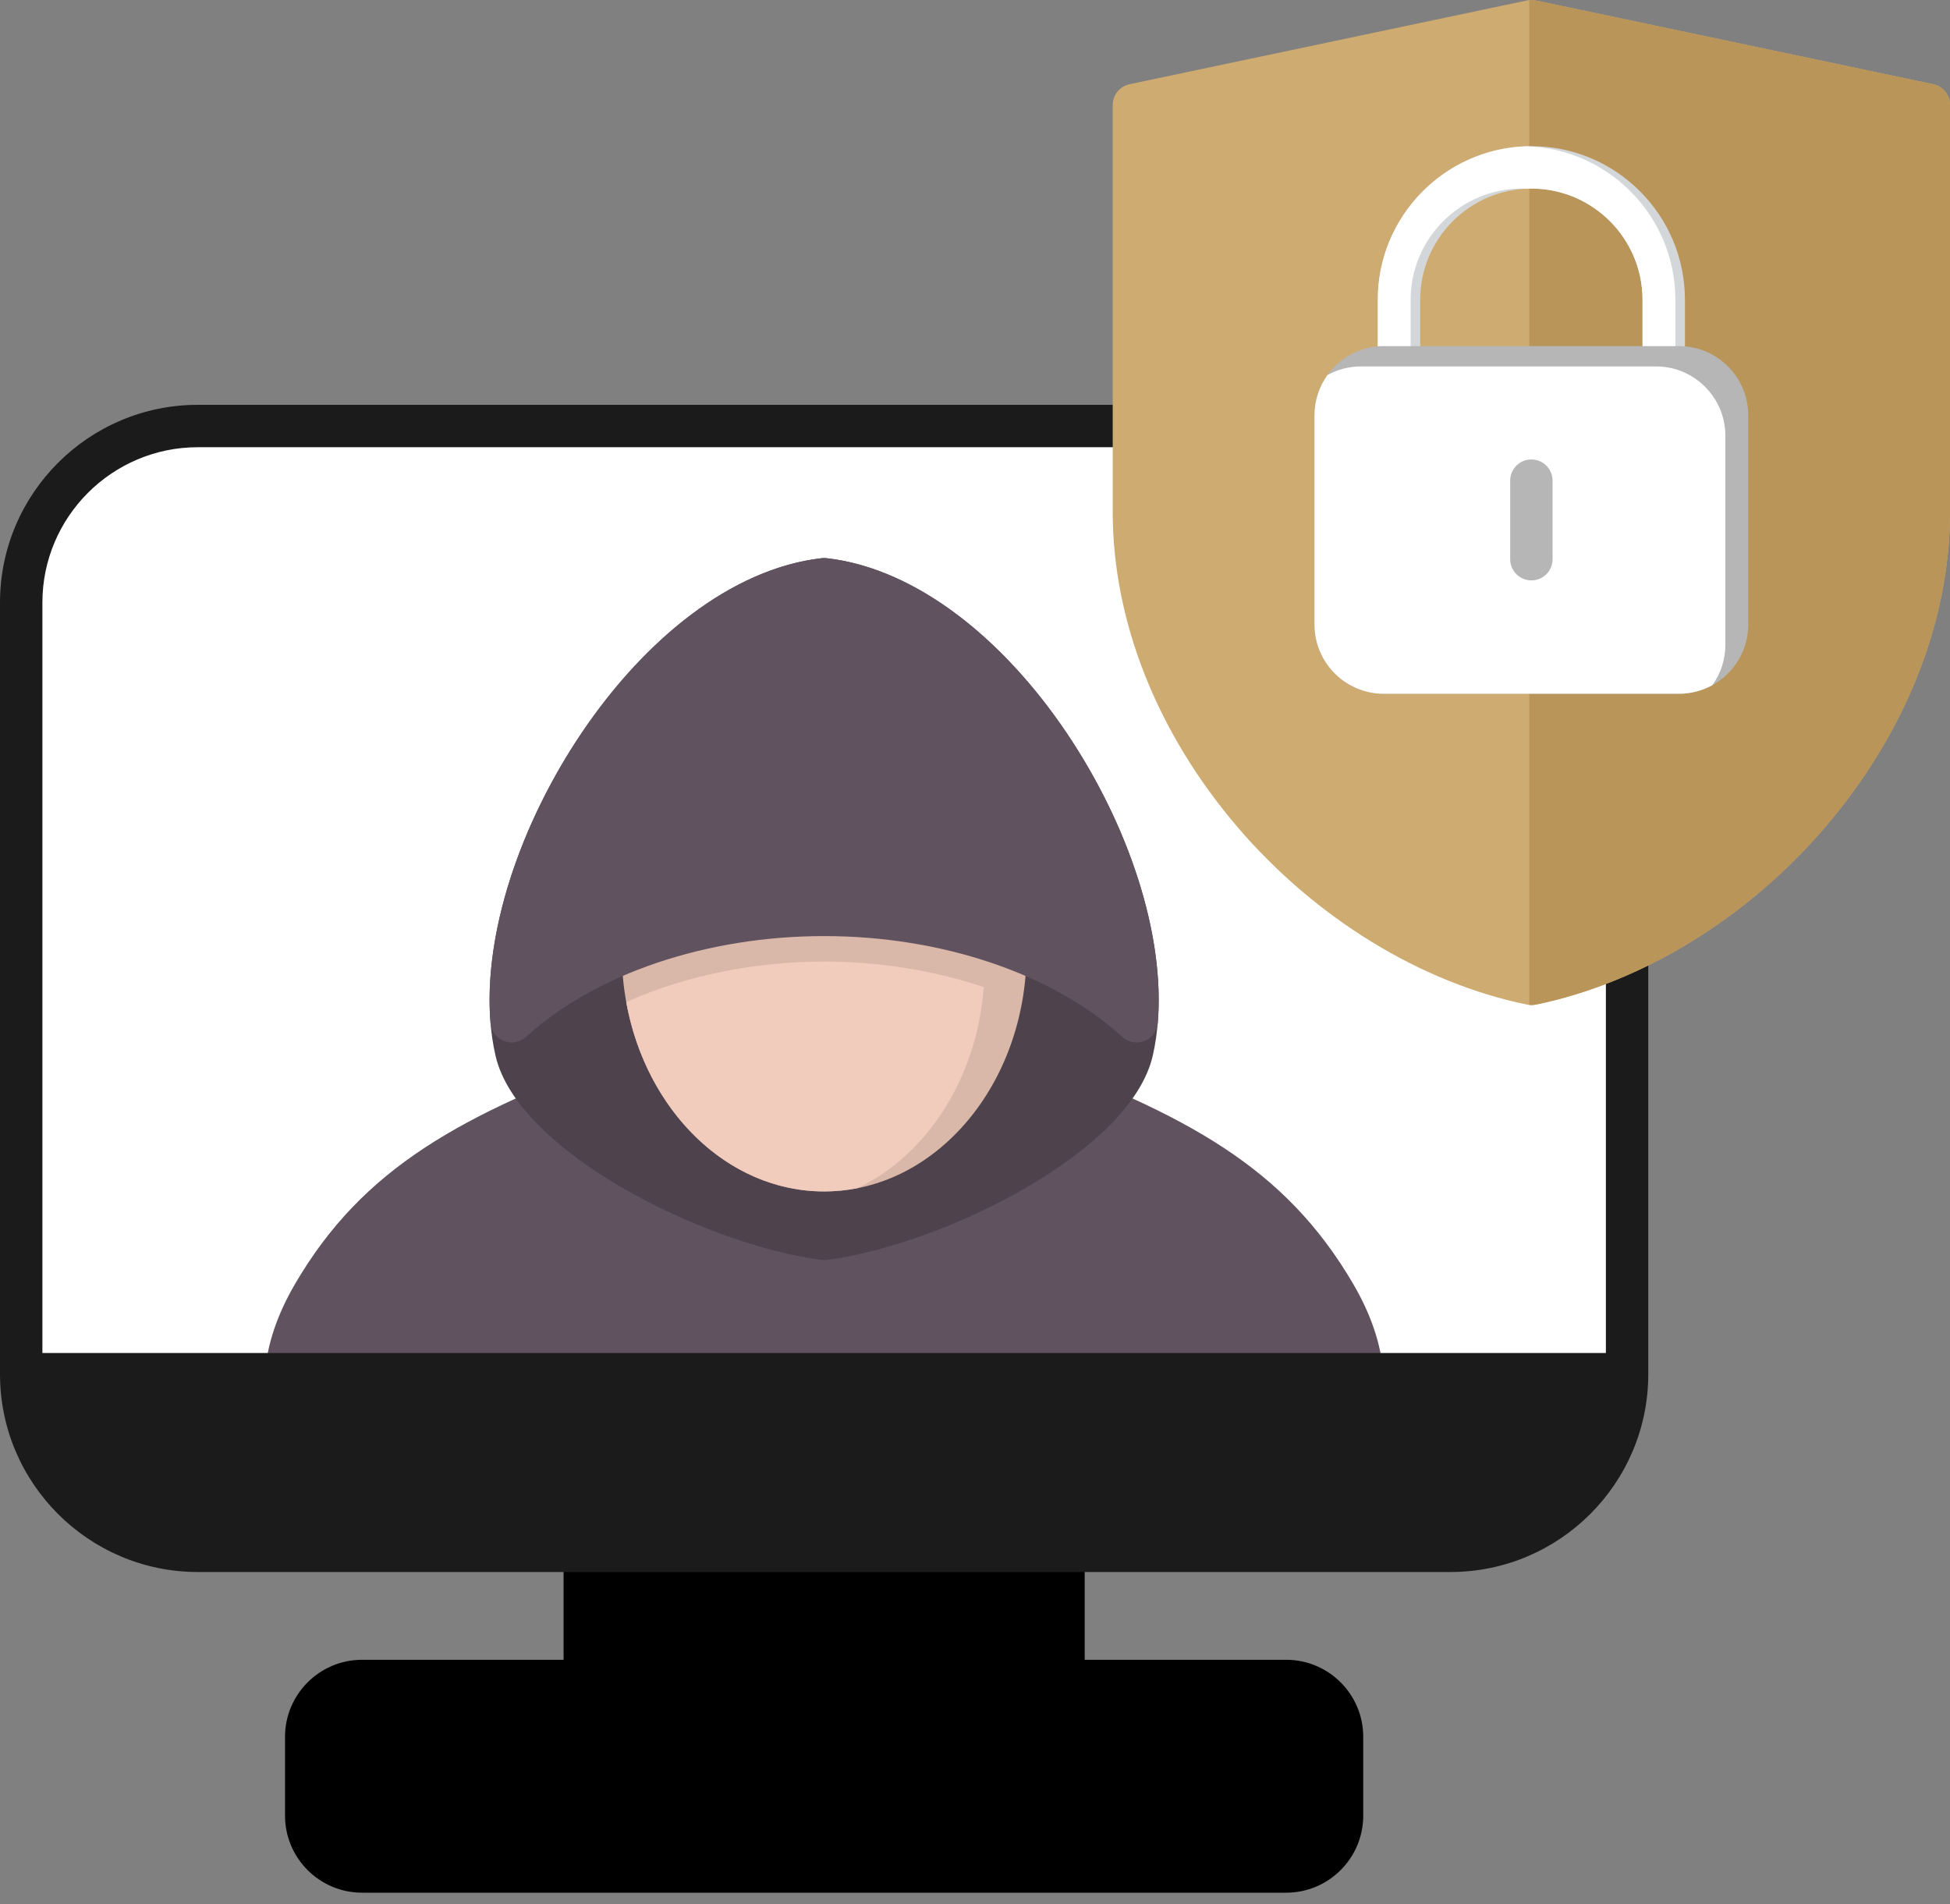 <svg width="85" height="83" viewBox="0 0 85 83" fill="none" xmlns="http://www.w3.org/2000/svg">
<rect x="0" y="0" width="85" height="83" fill="#808080" stroke="none"/>
<path fill-rule="evenodd" clip-rule="evenodd" d="M8.624 18.569H63.224C67.46 18.569 70.924 22.034 70.924 26.268V59.9C70.924 64.134 67.46 67.599 63.224 67.599H8.624C4.389 67.599 0.924 64.134 0.924 59.9V26.268C0.924 22.034 4.389 18.569 8.624 18.569Z" fill="white"/>
<path fill-rule="evenodd" clip-rule="evenodd" d="M56.066 82.501H15.782C13.93 82.501 12.424 80.995 12.424 79.142V75.706C12.424 73.855 13.93 72.349 15.782 72.349H24.566V67.6C24.566 67.478 24.59 67.358 24.636 67.246C24.683 67.134 24.751 67.032 24.837 66.946C24.922 66.86 25.024 66.792 25.137 66.746C25.249 66.7 25.369 66.676 25.49 66.676H46.358C46.479 66.676 46.599 66.7 46.712 66.746C46.824 66.792 46.926 66.86 47.011 66.946C47.097 67.032 47.165 67.134 47.212 67.246C47.258 67.358 47.282 67.478 47.282 67.6V72.349H56.066C57.917 72.349 59.423 73.855 59.423 75.706V79.142C59.423 80.995 57.917 82.501 56.066 82.501Z" fill="black"/>
<path fill-rule="evenodd" clip-rule="evenodd" d="M59.374 60.824H12.476C12.349 60.824 12.223 60.797 12.106 60.746C11.99 60.696 11.885 60.621 11.799 60.528C11.712 60.434 11.645 60.324 11.603 60.203C11.561 60.082 11.544 59.954 11.554 59.827C11.65 58.586 12.09 57.288 12.858 55.971C15.826 50.889 20.086 48.589 27.403 45.893C27.505 45.855 27.613 45.836 27.723 45.836H44.126C44.234 45.836 44.343 45.856 44.445 45.893C51.763 48.589 56.022 50.889 58.989 55.971C59.758 57.288 60.197 58.586 60.294 59.827C60.304 59.954 60.287 60.082 60.245 60.203C60.204 60.323 60.138 60.434 60.052 60.528C59.965 60.621 59.86 60.695 59.743 60.746C59.627 60.797 59.501 60.823 59.374 60.824Z" fill="#615260"/>
<path fill-rule="evenodd" clip-rule="evenodd" d="M70 58.976V26.268C70 22.533 66.961 19.494 63.224 19.494H8.624C4.888 19.494 1.848 22.533 1.848 26.268V58.976H70ZM0 59.9V26.268C0 21.513 3.869 17.646 8.624 17.646H63.224C67.979 17.646 71.848 21.513 71.848 26.268V59.9C71.848 64.654 67.979 68.523 63.224 68.523H8.624C3.869 68.523 0 64.654 0 59.9Z" fill="#1B1B1B"/>
<path fill-rule="evenodd" clip-rule="evenodd" d="M35.925 54.929C35.885 54.929 35.843 54.927 35.804 54.921C30.753 54.26 22.563 50.228 21.599 46.015C20.676 41.991 22.282 36.286 25.688 31.484C28.631 27.332 32.325 24.725 35.822 24.331C35.89 24.324 35.959 24.324 36.027 24.331C39.522 24.725 43.216 27.332 46.16 31.484C49.566 36.286 51.171 41.991 50.249 46.015C49.284 50.228 41.095 54.26 36.043 54.921C36.004 54.927 35.964 54.929 35.925 54.929Z" fill="#4E434D"/>
<path fill-rule="evenodd" clip-rule="evenodd" d="M35.926 51.934C31.06 51.934 27.104 47.252 27.104 41.497C27.104 35.741 31.06 31.059 35.926 31.059C40.789 31.059 44.747 35.741 44.747 41.497C44.747 47.252 40.789 51.934 35.926 51.934Z" fill="#D9B7A9"/>
<path fill-rule="evenodd" clip-rule="evenodd" d="M35.925 51.933C31.693 51.933 28.149 48.39 27.298 43.681C30.003 42.456 33.123 41.912 35.925 41.912C38.166 41.912 40.61 42.261 42.883 43.027C42.587 47.007 40.396 50.353 37.386 51.789C36.905 51.885 36.416 51.933 35.925 51.933Z" fill="#F1CBBC"/>
<path fill-rule="evenodd" clip-rule="evenodd" d="M49.547 45.44C49.316 45.441 49.093 45.354 48.922 45.198C45.908 42.447 41.049 40.803 35.925 40.803C30.799 40.803 25.939 42.447 22.925 45.198C22.798 45.315 22.64 45.394 22.47 45.425C22.3 45.456 22.125 45.439 21.964 45.376C21.804 45.313 21.664 45.206 21.561 45.068C21.458 44.93 21.396 44.766 21.381 44.594C20.727 36.874 27.881 25.225 35.822 24.331C35.89 24.324 35.959 24.324 36.027 24.331C43.967 25.225 51.121 36.874 50.468 44.594C50.453 44.766 50.391 44.931 50.287 45.069C50.184 45.207 50.044 45.313 49.884 45.376C49.775 45.42 49.659 45.44 49.547 45.44Z" fill="#615260"/>
<path fill-rule="evenodd" clip-rule="evenodd" d="M66.752 43.809C66.69 43.808 66.628 43.802 66.567 43.791C61.942 42.844 57.34 40.024 53.943 36.052C50.436 31.948 48.503 27.073 48.503 22.32V4.574C48.503 4.362 48.576 4.157 48.71 3.993C48.843 3.828 49.029 3.715 49.236 3.671L66.562 0.019C66.687 -0.006 66.817 -0.006 66.942 0.019L84.267 3.671C84.474 3.715 84.66 3.828 84.793 3.993C84.927 4.157 85 4.362 85 4.574V22.32C85 27.073 83.068 31.948 79.561 36.052C76.163 40.024 71.561 42.844 66.938 43.791C66.876 43.801 66.813 43.809 66.752 43.809Z" fill="#CDAB71"/>
<path fill-rule="evenodd" clip-rule="evenodd" d="M66.753 43.809C66.721 43.809 66.69 43.807 66.66 43.804V0.005C66.754 -0.005 66.85 0 66.943 0.019L84.267 3.671C84.475 3.715 84.66 3.828 84.794 3.993C84.927 4.157 85 4.362 85 4.574V22.32C85 27.073 83.068 31.948 79.562 36.052C76.163 40.024 71.562 42.844 66.938 43.791C66.876 43.801 66.813 43.809 66.753 43.809Z" fill="#B99559"/>
<path fill-rule="evenodd" clip-rule="evenodd" d="M73.446 16.01H71.598V13.067C71.598 10.394 69.425 8.22 66.753 8.22C64.081 8.22 61.906 10.394 61.906 13.067V16.01H60.058V13.067C60.058 9.375 63.061 6.372 66.753 6.372C70.443 6.372 73.446 9.375 73.446 13.067L73.446 16.01Z" fill="#D4D7D9"/>
<path fill-rule="evenodd" clip-rule="evenodd" d="M73.029 16.01H71.597V13.067C71.597 10.394 69.424 8.22 66.752 8.22C66.682 8.22 66.613 8.222 66.544 8.225C66.475 8.222 66.406 8.22 66.336 8.22C63.664 8.22 61.489 10.394 61.489 13.067V16.01H60.057V13.067C60.057 9.445 62.948 6.486 66.544 6.376C70.139 6.486 73.029 9.445 73.029 13.067V16.01Z" fill="white"/>
<path fill-rule="evenodd" clip-rule="evenodd" d="M73.188 30.24H60.316C58.653 30.24 57.299 28.888 57.299 27.222V18.104C57.299 16.441 58.653 15.086 60.316 15.086H73.188C74.851 15.086 76.206 16.441 76.206 18.104V27.222C76.206 28.888 74.851 30.24 73.188 30.24Z" fill="#B6B6B6"/>
<path fill-rule="evenodd" clip-rule="evenodd" d="M73.188 30.24H60.316C58.653 30.24 57.299 28.888 57.299 27.222V18.104C57.299 17.449 57.509 16.843 57.864 16.348C58.31 16.101 58.81 15.972 59.319 15.973H72.19C73.853 15.973 75.208 17.328 75.208 18.991V28.109C75.208 28.764 74.998 29.37 74.643 29.865C74.198 30.111 73.697 30.24 73.188 30.24ZM66.752 25.299C66.874 25.299 66.994 25.275 67.106 25.229C67.218 25.183 67.32 25.114 67.406 25.029C67.491 24.943 67.559 24.841 67.606 24.729C67.652 24.617 67.676 24.497 67.676 24.376V20.952C67.676 20.441 67.262 20.027 66.752 20.027C66.243 20.027 65.828 20.441 65.828 20.952V24.376C65.828 24.497 65.852 24.617 65.898 24.729C65.945 24.841 66.013 24.943 66.099 25.029C66.185 25.115 66.287 25.183 66.399 25.229C66.511 25.275 66.631 25.299 66.752 25.299Z" fill="white"/>
</svg>

